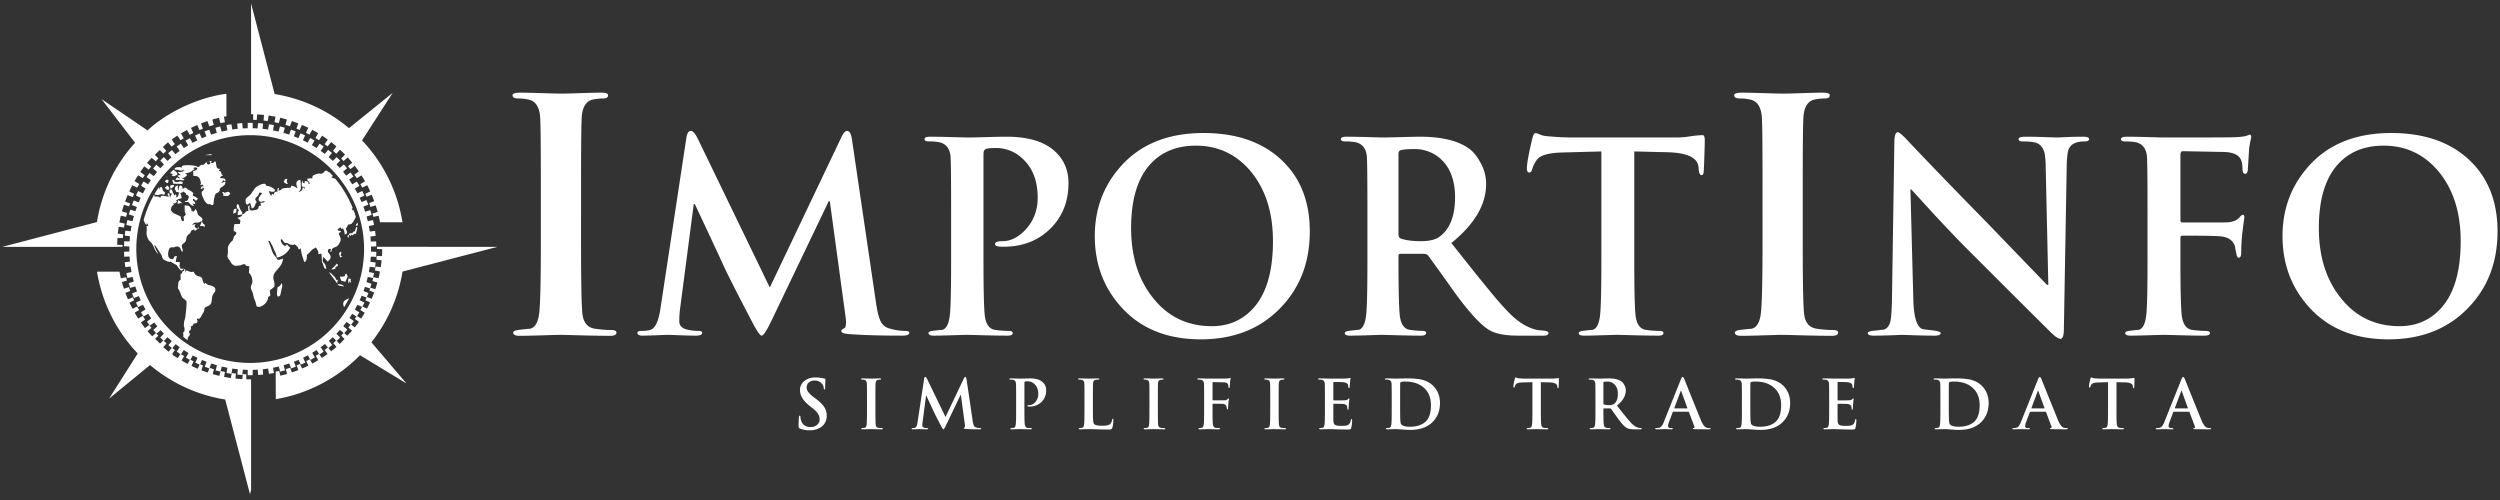 <svg id="Text_Shape" data-name="Text Shape" xmlns="http://www.w3.org/2000/svg" xmlns:xlink="http://www.w3.org/1999/xlink" width="2630" height="526" viewBox="0 0 2630 526">
  <rect x="0" y="0" width="2630" height="526" fill="#333333" stroke="none"/>
  <defs>
    <style>
      .cls-1, .cls-2, .cls-3, .cls-4 {
        fill: #ffffff;
        fill-rule: evenodd;
      }
    </style>
  </defs>
  <path id="Import" class="cls-1" d="M567.285,329.092q-1.7,15.06-9.812,16.749-5.076.34-10.151,1.015-7.448.683-7.444,3.045,0,3.387,6.767,3.384,7.439,0,23.516-.508t19.118-.507q3.045,0,21.486.507t31.3,0.508q6.423,0,6.429-3.384,0-2.7-5.366-2.707a125.588,125.588,0,0,1-17.1-1.353q-12.078-1.689-13.413-16.58-1.349-13.529-1.343-74.1V195.608q0-60.564.666-71.733,1-17.256,12.377-19.286a60.075,60.075,0,0,1,10.531-1.015q4.846,0,4.849-3.384,0-2.7-7.106-2.707t-22.332.508q-15.226.507-18.948,0.507-4.4,0-20.809-.507t-23.178-.508q-8.121,0-8.121,2.707,0,3.386,5.921,3.384a51.027,51.027,0,0,1,11.674,1.353q10.483,2.712,11.5,18.948,0.675,11.166.677,71.733V255.16Q568.977,314.035,567.285,329.092Zm116.026,18.195a39.682,39.682,0,0,1-8.305.83q-4.432,0-4.43,1.938,0,3.05,4.984,3.045t15.087-.415q10.1-.416,12.32-0.415,1.66,0,12.042.415t17.026,0.415q6.645,0,6.644-3.045,0-1.933-4.152-1.938a52.267,52.267,0,0,1-11.628-1.384q-8.3-1.933-8.3-8.859a100.489,100.489,0,0,1,.831-13.012l14.4-110.183h1.107q19.374,41.059,28.791,61.58,5.535,12.763,31.837,62.973,7.2,13.872,9.69,13.868,2.763,0,10.243-15.533L871.84,211.634h1.108l16.61,121.81q1.383,10.8-1.522,11.9t-2.907,3.045q0,2.491,8.028,3.045,21.036,1.662,56.2,1.661,7.2,0,7.2-3.045,0-1.933-4.43-1.938a59.257,59.257,0,0,1-17.164-2.768,14.1,14.1,0,0,1-8.859-8.029q-2.77-6.086-4.706-19.932L896.2,146.3q-1.387-8.577-4.983-8.582-3.05,0-6.09,6.645l-75.3,158.076L734.25,146.3q-4.152-8.577-7.475-8.582-3.6,0-4.706,7.2l-27.407,180.5q-3.05,20.211-11.351,21.871h0Zm315.876-15.5q-1.66,13.846-8.028,15.227-4.154.279-8.3,0.83-6.093.558-6.091,2.492,0,2.77,5.537,2.768,6.086,0,19.24-.415t15.64-.415q2.22,0,17.3.415t25.61,0.415q5.265,0,5.26-2.768,0-2.212-4.43-2.215a104.738,104.738,0,0,1-14.12-1.107q-9.135-1.383-10.79-14.95-1.4-12.179-1.39-59.244V162.079q0-4.425,2.63-5.4c1.75-.645,5.22-0.969,10.38-0.969a39.953,39.953,0,0,1,27.69,10.8q16.335,14.676,16.33,41.526,0,19.66-12.73,33.5-11.355,12.186-24.36,12.181-7.755,0-7.76,3.045,0,1.941,3.33,2.492a37.281,37.281,0,0,0,5.81.277q29.625,0,48.86-18.826t19.24-48.17q0-19.932-13.84-32.944-16.6-15.78-51.49-15.78-6.645,0-20.63.415t-19.51.415c-2.04,0-7.8-.138-17.31-0.415s-17.022-.415-22.559-0.415q-6.093,0-6.091,2.491t4.707,2.492a54.338,54.338,0,0,1,10.8.831q11.069,2.491,11.906,15.78,0.555,9.135.55,58.69v48.724q0,48.171-1.383,58.967h0Zm347.713-7.751q31-31.833,31.01-80.561,0-47.613-30.18-75.578t-81.67-27.961q-57.03,0-88.31,36.543-26.025,30.179-26.02,71.979,0,42.357,26.02,72.533,30.735,35.991,85.54,35.989,51.765,0,83.61-32.944h0Zm-134.27-11.074q-22.7-28.511-22.7-73.086,0-47.061,22.15-69.211,17.445-17.441,45.95-17.441,34.89,0,57.59,26.854,23.52,28.237,23.53,73.64,0,52.323-24.92,74.747-16.05,14.677-39.31,14.673-38.76,0-62.29-30.176h0Zm224.52,18.825q-1.665,13.846-8.03,15.227-4.155.279-8.31,0.83-6.09.558-6.09,2.492,0,2.77,5.54,2.768,6.36,0,19.1-.415t14.67-.415q0.555,0,15.92.415t24.78,0.415q5.535,0,5.54-2.768,0-2.212-3.33-2.215a106.808,106.808,0,0,1-13.56-1.107q-9.135-1.1-10.8-15.123-1.38-12.094-1.38-58.837V269.2a1.947,1.947,0,0,1,2.21-2.2h24.09a6.216,6.216,0,0,1,4.98,1.938q15.51,21.321,27.41,38.2,24.36,33.5,37.93,40.7,9.675,5.262,29.62,5.26h26.3c3.5,0,5.26-.921,5.26-2.768q0-1.933-4.71-2.492-3.045-.272-6.37-0.553-15.78-3.043-31-18.826-10.8-11.069-26.86-31.283-3.045-3.322-33.22-41.526,36.555-29.62,36.55-62.013a45.488,45.488,0,0,0-6.65-23.808q-5.265-9.408-12.18-14.119-17.445-11.9-50.94-11.9-4.155,0-19.24.415t-19.79.415q-1.665,0-15.51-.415t-22.42-.415q-6.09,0-6.09,2.491t4.71,2.492a54.218,54.218,0,0,1,10.79.831q11.07,2.491,11.91,15.78,0.555,9.135.55,58.69v48.724q0,48.171-1.38,58.967h0Zm35.43-173.3q2.49-1.66,15.78-1.661a40.186,40.186,0,0,1,27.41,10.52q14.955,13.846,14.95,40.142,0,29.627-16.33,41.527-6.375,4.71-19.66,4.706t-21.04-2.768q-2.49-.831-2.49-4.984V161.8q0-2.492,1.38-3.323h0Zm210.68,173.3q-1.665,13.846-8.03,15.227-4.155.279-8.31,0.83-6.09.558-6.09,2.492c0,1.847,1.84,2.768,5.54,2.768q6.09,0,19.24-.415t15.64-.415q2.49,0,17.72.415t25.75,0.415c3.5,0,5.26-.921,5.26-2.768q0-2.212-4.43-2.215a104.618,104.618,0,0,1-14.12-1.107q-9.135-1.383-10.8-14.95-1.395-12.179-1.38-59.244v-113.5l34.88,0.831q31.275,0.829,32.67,15.5l0.27,3.045q0.555,5.541,3.05,5.537,1.935,0,2.21-4.123c0.18-2.751.42-8.344,0.69-16.779s0.42-13.569.42-15.4q0-5.775-2.22-5.775a104.488,104.488,0,0,0-13.01,1.246,105.452,105.452,0,0,1-13.56,1.245H1655.02q-12.735,0-27.69-1.384a23.231,23.231,0,0,1-7.47-1.8,18.329,18.329,0,0,0-4.43-1.523q-1.935,0-3.32,5.26-5.82,24.364-5.82,31.837,0,4.431,2.5,4.429c1.47,0,2.49-1.107,3.04-3.322a30.986,30.986,0,0,1,4.71-9.689q4.98-7.475,26.85-8.029l41.25-1.107v113.5q0,46.788-1.38,58.967h0Zm944.14-88.312"/>
  <path id="Info" class="cls-2" d="M1852.5,329.092q-1.7,15.06-9.82,16.749-5.07.34-10.15,1.015-7.44.683-7.44,3.045c0,2.258,2.25,3.384,6.77,3.384q7.44,0,23.51-.508t19.12-.507q3.045,0,21.49.507t31.29,0.508q6.435,0,6.43-3.384,0-2.7-5.36-2.707a125.555,125.555,0,0,1-17.1-1.353q-12.075-1.689-13.41-16.58-1.35-13.529-1.35-74.1V195.608q0-60.564.67-71.733,1-17.256,12.38-19.286a59.975,59.975,0,0,1,10.53-1.015q4.845,0,4.85-3.384,0-2.7-7.11-2.707t-22.33.508q-15.225.507-18.95,0.507-4.395,0-20.81-.507t-23.18-.508q-8.115,0-8.12,2.707,0,3.386,5.92,3.384a51.053,51.053,0,0,1,11.68,1.353q10.485,2.712,11.5,18.948,0.675,11.166.68,71.733V255.16Q1854.19,314.035,1852.5,329.092Zm158.1-129.916q11.625,12.737,23.53,25.746,23.535,25.475,42.36,44.018,55.1,55.094,81.67,81.392,6.36,6.086,9.41,6.09c2.22,0,3.41-2.863,3.6-8.582l3.05-174.687q0.27-10.239,1.66-15.226,3.045-9.136,16.88-9.136,4.995,0,4.99-2.492c0-1.661-2.13-2.491-6.37-2.491q-8.025,0-17.44.415t-9.69.415q-1.935,0-13.57-.415t-19.93-.415q-7.2,0-7.2,2.491t4.43,2.492q10.53,0,14.68,1.661,6.075,2.492,8.3,10.8a92.1,92.1,0,0,1,1.11,14.119l2.77,124.3h-1.39q-32.67-33.773-60.9-63.12-63.12-64.5-85.82-88.866-8.04-8.578-10.25-8.582-3.315,0-3.6,9.412l-2.49,163.89q-0.27,19.1-1.66,25.47-1.665,7.2-6.92,8.859-4.71.558-9.69,1.107-7.2.558-7.2,2.492,0,2.77,6.09,2.768,8.58,0,19.38-.415c7.2-.277,10.7-0.415,10.52-0.415q1.11,0,12.46.415t21.87,0.415c4.24,0,6.37-.921,6.37-2.768q0-1.662-8.31-2.769-9.96-1.1-10.79-1.384-8.865-3.043-9.69-30.729l-3.05-116.274h0.83ZM2295.76,247.9q34.455,0,41.14.831,11.115,1.389,14.17,9.966c0.37,2.4.84,4.8,1.39,7.2,0.56,3.508,1.39,5.26,2.51,5.26q2.775,0,2.78-5.26,0-8.856,1.11-20.209,0.555-4.7,1.39-11.074,0.825-5.535.83-6.091c0-1.661-.56-2.491-1.67-2.491-0.92,0-2.13.926-3.61,2.768-2.22,2.769-6.03,4.43-11.4,4.983q-1.38.279-13.06,0.277h-35.58c-1.3,0-1.95-.822-1.95-2.474v-68.7q0-3.841,2.5-3.846l42.81,0.822q14.745,0.273,18.35,8.21,1.68,3.557,1.67,10.4,0.285,4.38,2.77,4.378,2.22,0,2.77-3.876,0.825-13.01,1.38-22.424c0.37-2.769.84-5.537,1.39-8.306a25.363,25.363,0,0,0,.83-4.152c0-1.661-.65-2.492-1.94-2.492q0.84,0-4.43,1.661a74.505,74.505,0,0,1-11.35,1.108q-5.8.279-73.08,0.276-3.33,0-17.58-.415t-22.29-.415q-6.375,0-6.37,2.768,0,2.22,4.71,2.215a54.4,54.4,0,0,1,10.8.831q11.07,2.491,11.9,15.78,0.555,9.135.55,58.69v48.724q0,48.171-1.38,58.967-1.665,13.846-8.03,15.227c-2.77.186-5.44,0.463-8.03,0.83q-6.09.558-6.09,2.492,0,2.77,5.82,2.768t18.96-.415q13.14-.416,16.19-0.415,2.22,0,17.17.415t24.91,0.415c4.06,0,6.1-.921,6.1-2.768,0-1.475-1.59-2.215-4.75-2.215a105.152,105.152,0,0,1-13.97-1.107q-9.225-1.383-10.89-15.227-1.41-12.179-1.4-58.967V250.392q0-2.492,1.95-2.492h0Zm300.64,76.132q30.99-31.833,31-80.561,0-47.613-30.17-75.578t-81.67-27.961q-57.03,0-88.31,36.543-26.04,30.179-26.03,71.979,0,42.357,26.03,72.533,30.72,35.991,85.54,35.989,51.765,0,83.61-32.944h0Zm-134.27-11.074q-22.71-28.511-22.7-73.086,0-47.061,22.14-69.211,17.445-17.441,45.96-17.441,34.875,0,57.58,26.854,23.535,28.237,23.53,73.64,0,52.323-24.91,74.747-16.065,14.677-39.31,14.673-38.76,0-62.29-30.176h0Z"/>
  <path id="Simplified_Trade_Data" data-name="Simplified Trade Data" class="cls-1" d="M863.058,449.721a13.847,13.847,0,0,0,6.659-12.325,16.6,16.6,0,0,0-2.621-9.173q-2.622-4.073-9-8.889l-1.983-1.488a28.842,28.842,0,0,1-5.915-5.489,7.977,7.977,0,0,1-1.594-4.711,6.731,6.731,0,0,1,2.267-5.277,8.929,8.929,0,0,1,6.162-2.019,9.314,9.314,0,0,1,7.721,3.471A7.551,7.551,0,0,1,866.6,408.5q0,1.275.708,1.275,0.779,0,.779-2.125,0-3.329.142-5.985t0.142-2.515a1.063,1.063,0,0,0-.992-0.85,38.809,38.809,0,0,0-9.421-1.2q-7.3,0-11.829,3.754a11.949,11.949,0,0,0-4.533,9.634q0,8.571,10.483,16.787l3.258,2.55q6.942,5.456,6.942,11.333a7.477,7.477,0,0,1-2.337,5.455,9.821,9.821,0,0,1-7.155,2.62q-8,0-10.129-7.154a12.942,12.942,0,0,1-.637-3.612q0-1.2-.709-1.2t-0.85,1.841q-0.354,5.456-.354,9.279a2.331,2.331,0,0,0,1.346,2.409,25.665,25.665,0,0,0,10.342,1.841,20.259,20.259,0,0,0,11.262-2.9h0Zm48.662-3.152q-0.356,3.153-2.054,3.506-1.064.072-2.125,0.213-1.56.142-1.559,0.637,0,0.709,1.417.709,1.557,0,4.923-.107t4-.106q0.638,0,4.5.106t6.552,0.107c0.9,0,1.346-.236,1.346-0.709q0-.565-1.124-0.566a26.183,26.183,0,0,1-3.579-.284q-2.529-.353-2.808-3.47-0.282-2.834-.281-15.513V418.625q0-12.678.14-15.016,0.208-3.613,2.591-4.038a12.635,12.635,0,0,1,2.2-.212q1.014,0,1.015-.709,0-.565-1.487-0.566t-4.675.106q-3.187.107-3.967,0.106-0.921,0-4.356-.106t-4.852-.106q-1.7,0-1.7.566,0,0.71,1.239.709a10.7,10.7,0,0,1,2.444.283q2.194,0.569,2.408,3.967,0.141,2.337.142,15.016v12.467Q912.074,443.418,911.72,446.569Zm50.574,3.577a10.111,10.111,0,0,1-2.125.213q-1.133,0-1.133.5,0,0.78,1.275.779t3.861-.107q2.584-.1,3.152-0.106,0.424,0,3.081.106t4.356,0.107q1.7,0,1.7-.779,0-.5-1.062-0.5a13.418,13.418,0,0,1-2.975-.354q-2.126-.5-2.125-2.267a25.669,25.669,0,0,1,.212-3.329l3.683-28.192h0.284q4.958,10.506,7.366,15.756,1.417,3.265,8.146,16.112,1.842,3.55,2.479,3.549,0.708,0,2.621-3.975l15.44-32.221h0.29l4.25,31.167q0.345,2.762-.39,3.045a0.919,0.919,0,0,0-.75.78c0,0.425.69,0.685,2.06,0.779q5.37,0.425,14.38.425c1.22,0,1.84-.259,1.84-0.779q0-.5-1.14-0.5a15.148,15.148,0,0,1-4.39-.709,3.591,3.591,0,0,1-2.26-2.054,19.717,19.717,0,0,1-1.21-5.1l-6.44-43.775c-0.24-1.463-.67-2.2-1.28-2.2q-0.78,0-1.56,1.7l-19.265,40.446-19.337-39.95q-1.063-2.195-1.913-2.2-0.921,0-1.2,1.842L965.2,444.55q-0.781,5.172-2.9,5.6h0Zm106.326-3.966c-0.29,2.361-.97,3.66-2.06,3.895-0.71.048-1.42,0.119-2.12,0.213q-1.56.142-1.56,0.637,0,0.709,1.41.709c1.04,0,2.68-.036,4.93-0.107s3.57-.106,4-0.106c0.38,0,1.85.036,4.43,0.106s4.75,0.107,6.55.107c0.9,0,1.34-.236,1.34-0.709,0-.377-0.37-0.566-1.13-0.566a26.623,26.623,0,0,1-3.61-.284q-2.34-.353-2.76-3.825-0.36-3.115-.36-15.158V402.759a1.3,1.3,0,0,1,.67-1.382,9.254,9.254,0,0,1,2.66-.247,10.209,10.209,0,0,1,7.08,2.762q4.185,3.756,4.18,10.625a12.207,12.207,0,0,1-3.25,8.571,8.506,8.506,0,0,1-6.24,3.117q-1.98,0-1.98.779c0,0.331.28,0.543,0.85,0.637a9.44,9.44,0,0,0,1.49.071,17.132,17.132,0,0,0,12.5-4.817,16.5,16.5,0,0,0,4.92-12.325,11.073,11.073,0,0,0-3.54-8.429q-4.245-4.036-13.18-4.037c-1.13,0-2.89.035-5.27,0.106s-4.05.106-5,.106c-0.52,0-1.99-.035-4.42-0.106s-4.36-.106-5.78-0.106c-1.04,0-1.55.212-1.55,0.637s0.4,0.638,1.2.638a13.925,13.925,0,0,1,2.76.212q2.835,0.637,3.05,4.038,0.135,2.337.14,15.016v12.467q0,12.326-.35,15.088h0Zm81.24-42.571c0.14-2.409,1.02-3.754,2.62-4.038a16.118,16.118,0,0,1,2.76-.212c0.85,0,1.28-.213,1.28-0.638s-0.5-.637-1.49-0.637-2.73.035-5.2,0.106-3.96.106-4.43,0.106q-0.78,0-4.32-.106c-2.36-.071-4.16-0.106-5.39-0.106-1.03,0-1.55.212-1.55,0.637s0.4,0.638,1.2.638a7.657,7.657,0,0,1,3.83.708c0.94,0.614,1.46,1.8,1.55,3.542q0.15,2.337.15,15.016v12.467q0,12.326-.36,15.088c-0.28,2.361-.97,3.66-2.05,3.895q-1.065.072-2.13,0.213-1.56.142-1.56,0.637c0,0.473.47,0.709,1.42,0.709q1.56,0,4.92-.107c2.25-.07,3.58-0.106,4.01-0.106q2.325,0,8.64.213t11.97,0.212a14.882,14.882,0,0,0,2.76-.141,2.255,2.255,0,0,0,1.7-1.771,30.756,30.756,0,0,0,1.06-8.146c0-.8-0.19-1.2-0.56-1.2q-0.645,0-.78,1.062a7.358,7.358,0,0,1-1.84,4.25c-1.23,1.323-4,1.984-8.29,1.984-4.54,0-7.39-.52-8.57-1.559-0.67-.566-1.09-2.125-1.28-4.675q-0.21-2.55-.21-10.554V418.625q0-12.678.14-15.016h0Zm59,42.96c-0.23,2.1-.92,3.271-2.05,3.506-0.71.048-1.42,0.119-2.12,0.213q-1.56.142-1.56,0.637,0,0.709,1.41.709c1.04,0,2.68-.036,4.93-0.107s3.57-.106,4-0.106,1.92,0.036,4.5.106,4.75,0.107,6.55.107c0.9,0,1.34-.236,1.34-0.709,0-.377-0.37-0.566-1.12-0.566a26.22,26.22,0,0,1-3.58-.284q-2.52-.353-2.81-3.47-0.27-2.834-.28-15.513V418.625q0-12.678.14-15.016c0.14-2.409,1.01-3.754,2.59-4.038a12.745,12.745,0,0,1,2.21-.212c0.67,0,1.01-.236,1.01-0.709,0-.377-0.49-0.566-1.48-0.566s-2.55.035-4.68,0.106-3.45.106-3.97,0.106q-0.915,0-4.35-.106c-2.29-.071-3.91-0.106-4.85-0.106-1.14,0-1.7.189-1.7,0.566,0,0.473.41,0.709,1.24,0.709a10.674,10.674,0,0,1,2.44.283c1.46,0.379,2.27,1.7,2.41,3.967q0.135,2.337.14,15.016v12.467Q1209.22,443.418,1208.86,446.569Zm67.23-21.852q8.82,0,10.52.213a3.97,3.97,0,0,1,3.63,2.55c0.1,0.614.21,1.228,0.36,1.841,0.14,0.9.35,1.346,0.64,1.346,0.47,0,.71-0.448.71-1.346,0-1.511.09-3.234,0.28-5.171q0.15-1.2.36-2.833,0.21-1.416.21-1.558c0-.425-0.14-0.638-0.43-0.638a1.543,1.543,0,0,0-.92.709,4.118,4.118,0,0,1-2.92,1.275c-0.23.047-1.35,0.07-3.34,0.07h-9.1a0.51,0.51,0,0,1-.5-0.633V402.963c0-.655.21-0.983,0.64-0.983l10.95,0.21c2.52,0.046,4.08.747,4.7,2.1a6.564,6.564,0,0,1,.43,2.661c0.04,0.747.28,1.12,0.7,1.12,0.38,0,.62-0.33.71-0.991q0.21-3.33.36-5.738c0.09-.708.21-1.417,0.35-2.125a6.475,6.475,0,0,0,.21-1.062c0-.425-0.16-0.638-0.49-0.638a2.874,2.874,0,0,1-1.14.425,19,19,0,0,1-2.9.283q-1.485.072-18.7,0.071-0.855,0-4.5-.106t-5.7-.106c-1.09,0-1.63.237-1.63,0.708,0,0.379.4,0.567,1.21,0.567a13.925,13.925,0,0,1,2.76.212q2.835,0.637,3.04,4.038,0.15,2.337.15,15.016v12.467q0,12.326-.36,15.088c-0.28,2.361-.97,3.66-2.05,3.895-0.71.048-1.4,0.119-2.06,0.213q-1.56.142-1.56,0.637c0,0.473.5,0.709,1.49,0.709s2.61-.036,4.85-0.107,3.63-.106,4.15-0.106c0.38,0,1.84.036,4.39,0.106s4.67,0.107,6.37.107q1.56,0,1.56-.709c0-.377-0.4-0.566-1.21-0.566a26.95,26.95,0,0,1-3.58-.284q-2.355-.353-2.78-3.895-0.36-3.117-.36-15.088v-5.737a0.514,0.514,0,0,1,.5-0.638h0Zm59.85,21.852c-0.24,2.1-.92,3.271-2.06,3.506-0.7.048-1.41,0.119-2.12,0.213q-1.56.142-1.56,0.637c0,0.473.47,0.709,1.42,0.709q1.56,0,4.92-.107c2.24-.07,3.58-0.106,4-0.106s1.93,0.036,4.5.106,4.76,0.107,6.55.107q1.35,0,1.35-.709c0-.377-0.38-0.566-1.12-0.566a26.1,26.1,0,0,1-3.58-.284q-2.535-.353-2.81-3.47-0.285-2.834-.28-15.513V418.625q0-12.678.14-15.016,0.21-3.613,2.59-4.038a12.637,12.637,0,0,1,2.2-.212q1.02,0,1.02-.709c0-.377-0.5-0.566-1.49-0.566s-2.55.035-4.68,0.106-3.44.106-3.96,0.106c-0.62,0-2.07-.035-4.36-0.106s-3.91-.106-4.85-0.106c-1.13,0-1.7.189-1.7,0.566,0,0.473.41,0.709,1.24,0.709a10.61,10.61,0,0,1,2.44.283q2.205,0.569,2.41,3.967,0.15,2.337.14,15.016v12.467Q1336.29,443.418,1335.94,446.569Zm57.52-.389c-0.29,2.361-.97,3.66-2.06,3.895-0.71.048-1.42,0.119-2.12,0.213q-1.56.142-1.56,0.637,0,0.709,1.41.709c1.04,0,2.68-.036,4.93-0.107s3.57-.106,4-0.106c0.85,0,3.3.071,7.37,0.213s8.14,0.212,12.25.212a8.677,8.677,0,0,0,2.83-.283,2.236,2.236,0,0,0,1-1.558,31.423,31.423,0,0,0,.92-7.863q0-1.275-.57-1.275t-0.78,1.063q-0.7,4.108-3.2,5.241-1.845.851-6.68,0.85-5.34,0-6.87-1.1c-1.02-.731-1.57-2.348-1.67-4.852V425.5c0-.471.15-0.708,0.43-0.708,5.41,0,8.77.071,10.1,0.212q3.42,0.356,3.98,2.763a17.086,17.086,0,0,1,.29,2.444,0.614,0.614,0,0,0,.64.743c0.43,0,.64-0.448.64-1.345,0-.472.09-2.055,0.28-4.746q0.15-2.125.36-3.754,0.21-1.346.21-1.417a0.471,0.471,0,0,0-.5-0.567,2.7,2.7,0,0,0-1.13.921,3.08,3.08,0,0,1-1.57.85,12.415,12.415,0,0,1-1.85.213q-1.635.142-11.38,0.141c-0.33,0-.5-0.259-0.5-0.779V402.546c0-.471.17-0.708,0.5-0.708q7.68,0,10.1.283c2.61,0.331,4.19,1.181,4.76,2.55a4.848,4.848,0,0,1,.29,1.275q0.075,0.709.18,1.488a0.7,0.7,0,0,0,.6.779,0.753,0.753,0,0,0,.71-0.779q0.285-2.763.39-4.675c0.07-1.275.18-2.384,0.32-3.329,0.14-.8.22-1.228,0.22-1.275,0-.425-0.15-0.638-0.43-0.638,0.05,0-.33.1-1.13,0.283a20.485,20.485,0,0,1-3.05.425q-0.915.072-17.71,0.071c-0.52,0-1.99-.035-4.42-0.106s-4.36-.106-5.78-0.106c-1.04,0-1.55.212-1.55,0.637s0.4,0.638,1.2.638a13.925,13.925,0,0,1,2.76.212q2.835,0.637,3.05,4.038,0.135,2.337.14,15.016v12.467q0,12.326-.35,15.088h0Zm70.26,0c-0.28,2.361-.97,3.66-2.05,3.895q-1.065.072-2.13,0.213-1.56.142-1.56,0.637c0,0.473.48,0.709,1.42,0.709q1.56,0,4.92-.107c2.25-.07,3.58-0.106,4.01-0.106,1.03,0,3.35.142,6.94,0.425s6.3,0.425,8.14.425q15.51,0,23.73-8.358,7.725-7.863,7.72-19.763,0-10.837-6.87-17.991-5.1-5.313-13.81-7.084a80.842,80.842,0,0,0-14.59-.991q-2.415,0-6.24.106c-2.55.071-4.1,0.106-4.67,0.106-0.52,0-2-.035-4.43-0.106s-4.35-.106-5.77-0.106q-1.56,0-1.56.637c0,0.425.4,0.638,1.21,0.638a13.925,13.925,0,0,1,2.76.212q2.835,0.637,3.04,4.038,0.15,2.337.15,15.016v12.467q0,12.326-.36,15.088h0Zm9.28-42.855a1.5,1.5,0,0,1,.96-1.487,14.13,14.13,0,0,1,4.49-.425q12.69,0,20.12,7.083,6.795,6.518,6.8,17.709,0,12.537-5.91,17.637-5.925,5.1-16.33,5.1-7.29,0-9.28-2.833-0.57-.851-0.78-5.384-0.135-3.115-.14-14.308v-8.925q0-10.978.07-14.167h0Zm138.76,42.855c-0.28,2.361-.97,3.66-2.05,3.895q-1.065.072-2.13,0.213-1.56.142-1.56,0.637c0,0.473.48,0.709,1.42,0.709q1.56,0,4.92-.107c2.25-.07,3.58-0.106,4.01-0.106s1.93,0.036,4.53.106,4.79,0.107,6.59.107c0.89,0,1.34-.236,1.34-0.709,0-.377-0.38-0.566-1.13-0.566a26.623,26.623,0,0,1-3.61-.284q-2.34-.353-2.77-3.825-0.345-3.115-.35-15.158V402.05l8.92,0.213q8.01,0.213,8.36,3.967l0.07,0.779q0.15,1.418.78,1.416c0.33,0,.52-0.35.57-1.054s0.11-2.135.18-4.294,0.1-3.472.1-3.941c0-.985-0.19-1.477-0.56-1.477a17.464,17.464,0,0,1-1.92.318,33.046,33.046,0,0,1-4.88.319h-28.05q-3.27,0-7.09-.354a5.9,5.9,0,0,1-1.91-.46,4.655,4.655,0,0,0-1.13-.39c-0.33,0-.62.449-0.85,1.346a46.552,46.552,0,0,0-1.49,8.146c0,0.756.21,1.133,0.64,1.133a0.9,0.9,0,0,0,.78-0.85,7.78,7.78,0,0,1,1.2-2.479q1.275-1.912,6.87-2.054l10.56-.284v29.042q0,11.971-.36,15.088h0Zm66.3,0c-0.28,2.361-.97,3.66-2.05,3.895q-1.065.072-2.13,0.213-1.56.142-1.56,0.637c0,0.473.47,0.709,1.42,0.709,1.09,0,2.71-.036,4.89-0.107s3.42-.106,3.75-0.106c0.1,0,1.45.036,4.07,0.106s4.74,0.107,6.34.107c0.95,0,1.42-.236,1.42-0.709,0-.377-0.28-0.566-0.85-0.566a27.161,27.161,0,0,1-3.47-.284q-2.34-.281-2.76-3.869-0.36-3.095-.36-15.054v-0.985a0.5,0.5,0,0,1,.57-0.562h6.16a1.607,1.607,0,0,1,1.28.5q3.96,5.456,7.01,9.775,6.225,8.572,9.7,10.413c1.66,0.9,4.18,1.346,7.58,1.346h6.73q1.35,0,1.35-.709c0-.329-0.4-0.542-1.21-0.637-0.52-.047-1.06-0.094-1.63-0.142q-4.035-.779-7.93-4.816-2.76-2.834-6.87-8-0.78-.849-8.5-10.625,9.345-7.578,9.35-15.866a11.669,11.669,0,0,0-1.7-6.092,10.409,10.409,0,0,0-3.12-3.612q-4.455-3.045-13.03-3.046-1.065,0-4.92.106c-2.58.071-4.26,0.106-5.07,0.106q-0.42,0-3.96-.106c-2.37-.071-4.28-0.106-5.74-0.106q-1.56,0-1.56.637t1.2,0.638a14.038,14.038,0,0,1,2.77.212q2.835,0.637,3.04,4.038,0.15,2.337.14,15.016v12.467q0,12.326-.35,15.088h0Zm9.07-44.342c0.42-.283,1.77-0.425,4.03-0.425a10.283,10.283,0,0,1,7.02,2.692q3.825,3.541,3.82,10.27,0,7.581-4.18,10.625a8.46,8.46,0,0,1-5.03,1.2,16.462,16.462,0,0,1-5.38-.709,1.171,1.171,0,0,1-.64-1.275V402.688a0.906,0.906,0,0,1,.36-0.85h0Zm89.67,31.8,5.67,15.017a1.054,1.054,0,0,1-.64,1.629q-0.99.07-.99,0.637c0,0.331.71,0.519,2.12,0.567q4.605,0.141,13.39.142a15.22,15.22,0,0,0,2.55-.142,0.686,0.686,0,0,0,.71-0.567c0-.377-0.31-0.566-0.92-0.566a13.829,13.829,0,0,1-2.98-.284q-3.255-.707-6.23-7.72-11.055-27.129-17.57-43.563-0.99-2.266-1.77-2.267c-0.56,0-1.23.946-1.98,2.834l-17.78,44.483a16.286,16.286,0,0,1-2.34,4.392,5.491,5.491,0,0,1-3.68,1.983,16.542,16.542,0,0,1-2.2.142c-0.56,0-.85.189-0.85,0.566q0,0.709,1.35.709,2.19,0,8.36-.213,1.065,0,3.72.106c1.77,0.071,3.03.107,3.79,0.107q1.2,0,1.2-.709c0-.377-0.35-0.566-1.06-0.566h-1.06c-1.89,0-2.84-.732-2.84-2.2a13.815,13.815,0,0,1,1.06-4.321l3.83-10.129a0.7,0.7,0,0,1,.64-0.567h15.79a0.73,0.73,0,0,1,.71.5h0Zm-15.37-4.533,6.52-17.425q0.135-.637.42-0.638a0.7,0.7,0,0,1,.36.638l6.37,17.5c0.1,0.283-.02.425-0.35,0.425h-13.04c-0.28,0-.37-0.165-0.28-0.5h0Zm70.69,17.071c-0.28,2.361-.97,3.66-2.05,3.895q-1.065.072-2.13,0.213-1.56.142-1.56,0.637c0,0.473.48,0.709,1.42,0.709q1.56,0,4.92-.107c2.25-.07,3.58-0.106,4.01-0.106,1.03,0,3.35.142,6.94,0.425s6.3,0.425,8.14.425q15.525,0,23.73-8.358,7.725-7.863,7.72-19.763,0-10.837-6.87-17.991-5.1-5.313-13.81-7.084a80.842,80.842,0,0,0-14.59-.991c-1.61,0-3.68.035-6.23,0.106s-4.11.106-4.68,0.106c-0.52,0-2-.035-4.43-0.106s-4.35-.106-5.77-0.106q-1.56,0-1.56.637c0,0.425.4,0.638,1.21,0.638a13.925,13.925,0,0,1,2.76.212q2.835,0.637,3.04,4.038,0.15,2.337.15,15.016v12.467q0,12.326-.36,15.088h0Zm9.28-42.855a1.5,1.5,0,0,1,.96-1.487,14.208,14.208,0,0,1,4.5-.425q12.675,0,20.11,7.083,6.81,6.518,6.8,17.709,0,12.537-5.91,17.637t-16.33,5.1q-7.29,0-9.28-2.833-0.57-.851-0.78-5.384-0.135-3.115-.14-14.308v-8.925q0-10.978.07-14.167h0Zm82.52,42.855c-0.28,2.361-.97,3.66-2.05,3.895q-1.065.072-2.13,0.213-1.56.142-1.56,0.637c0,0.473.48,0.709,1.42,0.709q1.56,0,4.92-.107c2.25-.07,3.58-0.106,4.01-0.106q1.275,0,7.36.213t12.26,0.212a8.719,8.719,0,0,0,2.83-.283,2.263,2.263,0,0,0,.99-1.558,31.423,31.423,0,0,0,.92-7.863c0-.85-0.19-1.275-0.56-1.275s-0.64.354-.78,1.063c-0.48,2.739-1.54,4.486-3.2,5.241-1.24.567-3.46,0.85-6.69,0.85q-5.325,0-6.86-1.1t-1.67-4.852V425.5c0-.471.14-0.708,0.43-0.708q8.1,0,10.1.212,3.4,0.356,3.98,2.763a16.683,16.683,0,0,1,.28,2.444,0.618,0.618,0,0,0,.64.743c0.43,0,.65-0.448.65-1.345,0-.472.09-2.055,0.28-4.746q0.135-2.125.36-3.754,0.21-1.346.21-1.417a0.475,0.475,0,0,0-.5-0.567,2.7,2.7,0,0,0-1.14.921,3.045,3.045,0,0,1-1.56.85,12.588,12.588,0,0,1-1.85.213c-1.09.095-4.89,0.141-11.38,0.141-0.33,0-.5-0.259-0.5-0.779V402.546c0-.471.17-0.708,0.5-0.708,5.12,0,8.48.095,10.1,0.283q3.9,0.5,4.76,2.55a4.853,4.853,0,0,1,.28,1.275q0.075,0.709.18,1.488a0.7,0.7,0,0,0,.61.779,0.766,0.766,0,0,0,.71-0.779q0.285-2.763.39-4.675c0.07-1.275.18-2.384,0.32-3.329q0.21-1.2.21-1.275,0-.637-0.42-0.638c0.04,0-.33.1-1.14,0.283a20.137,20.137,0,0,1-3.04.425q-0.93.072-17.71,0.071c-0.52,0-2-.035-4.43-0.106s-4.35-.106-5.77-0.106q-1.56,0-1.56.637c0,0.425.4,0.638,1.21,0.638a13.925,13.925,0,0,1,2.76.212q2.835,0.637,3.04,4.038,0.15,2.337.15,15.016v12.467q0,12.326-.36,15.088h0Zm117.02,0c-0.29,2.361-.97,3.66-2.06,3.895-0.71.048-1.41,0.119-2.12,0.213q-1.56.142-1.56,0.637c0,0.473.47,0.709,1.42,0.709,1.03,0,2.68-.036,4.92-0.107s3.58-.106,4-0.106q1.56,0,6.94.425t8.15,0.425q15.51,0,23.73-8.358,7.71-7.863,7.72-19.763,0-10.837-6.87-17.991-5.1-5.313-13.82-7.084a80.766,80.766,0,0,0-14.59-.991q-2.4,0-6.23.106t-4.68.106c-0.52,0-1.99-.035-4.42-0.106s-4.36-.106-5.78-0.106c-1.03,0-1.55.212-1.55,0.637s0.4,0.638,1.2.638a13.925,13.925,0,0,1,2.76.212q2.835,0.637,3.05,4.038,0.135,2.337.14,15.016v12.467q0,12.326-.35,15.088h0Zm9.28-42.855a1.5,1.5,0,0,1,.95-1.487,14.252,14.252,0,0,1,4.5-.425q12.675,0,20.12,7.083,6.8,6.518,6.8,17.709,0,12.537-5.92,17.637t-16.33,5.1q-7.29,0-9.27-2.833-0.57-.851-0.78-5.384-0.15-3.115-.15-14.308v-8.925q0-10.978.08-14.167h0Zm102.28,30.317,5.66,15.017a1.055,1.055,0,0,1-.63,1.629q-0.99.07-.99,0.637c0,0.331.7,0.519,2.12,0.567q4.605,0.141,13.39.142a15.22,15.22,0,0,0,2.55-.142,0.686,0.686,0,0,0,.71-0.567c0-.377-0.31-0.566-0.92-0.566a13.765,13.765,0,0,1-2.98-.284q-3.255-.707-6.23-7.72-11.055-27.129-17.57-43.563-0.99-2.266-1.77-2.267-0.855,0-1.98,2.834l-17.78,44.483a16.87,16.87,0,0,1-2.34,4.392,5.513,5.513,0,0,1-3.68,1.983,16.542,16.542,0,0,1-2.2.142c-0.57,0-.85.189-0.85,0.566q0,0.709,1.35.709c1.46,0,4.25-.071,8.35-0.213q1.065,0,3.72.106c1.77,0.071,3.04.107,3.79,0.107,0.81,0,1.21-.236,1.21-0.709,0-.377-0.36-0.566-1.07-0.566h-1.06c-1.89,0-2.83-.732-2.83-2.2a13.535,13.535,0,0,1,1.06-4.321l3.83-10.129a0.7,0.7,0,0,1,.63-0.567h15.8a0.73,0.73,0,0,1,.71.5h0Zm-15.37-4.533,6.51-17.425a0.646,0.646,0,0,1,.43-0.638,0.679,0.679,0,0,1,.35.638l6.38,17.5q0.135,0.425-.36.425h-13.03c-0.28,0-.38-0.165-0.28-0.5h0Zm80.18,17.071c-0.28,2.361-.97,3.66-2.05,3.895q-1.065.072-2.13,0.213-1.56.142-1.56,0.637c0,0.473.47,0.709,1.42,0.709q1.56,0,4.92-.107c2.24-.07,3.58-0.106,4-0.106s1.94,0.036,4.54.106,4.79,0.107,6.59.107c0.89,0,1.34-.236,1.34-0.709,0-.377-0.38-0.566-1.13-0.566a26.5,26.5,0,0,1-3.61-.284q-2.34-.353-2.77-3.825-0.345-3.115-.35-15.158V402.05l8.92,0.213q8.01,0.213,8.36,3.967l0.07,0.779q0.15,1.418.78,1.416c0.33,0,.52-0.35.57-1.054s0.11-2.135.18-4.294,0.1-3.472.1-3.941c0-.985-0.19-1.477-0.56-1.477a26.733,26.733,0,0,0-3.33.318,27.019,27.019,0,0,1-3.47.319h-28.05q-3.27,0-7.09-.354a5.9,5.9,0,0,1-1.91-.46,4.655,4.655,0,0,0-1.13-.39c-0.33,0-.62.449-0.85,1.346a45.568,45.568,0,0,0-1.49,8.146c0,0.756.21,1.133,0.64,1.133a0.9,0.9,0,0,0,.78-0.85,7.78,7.78,0,0,1,1.2-2.479q1.275-1.912,6.87-2.054l10.55-.284v29.042q0,11.971-.35,15.088h0Zm86.06-12.538,5.67,15.017a1.054,1.054,0,0,1-.64,1.629q-0.99.07-.99,0.637,0,0.5,2.13.567c3.06,0.094,7.53.142,13.38,0.142a15.22,15.22,0,0,0,2.55-.142,0.686,0.686,0,0,0,.71-0.567c0-.377-0.31-0.566-0.92-0.566a13.829,13.829,0,0,1-2.98-.284q-3.255-.707-6.23-7.72-11.055-27.129-17.57-43.563-0.99-2.266-1.77-2.267-0.84,0-1.98,2.834l-17.78,44.483a16.286,16.286,0,0,1-2.34,4.392,5.491,5.491,0,0,1-3.68,1.983,16.542,16.542,0,0,1-2.2.142c-0.56,0-.85.189-0.85,0.566q0,0.709,1.35.709c1.47,0,4.25-.071,8.36-0.213q1.065,0,3.72.106c1.77,0.071,3.03.107,3.79,0.107q1.2,0,1.2-.709c0-.377-0.35-0.566-1.06-0.566h-1.06c-1.89,0-2.84-.732-2.84-2.2a13.613,13.613,0,0,1,1.07-4.321l3.82-10.129a0.7,0.7,0,0,1,.64-0.567h15.79a0.73,0.73,0,0,1,.71.5h0ZM2288,429.109l6.52-17.425q0.135-.637.42-0.638a0.7,0.7,0,0,1,.36.638l6.37,17.5c0.1,0.283-.02.425-0.35,0.425h-13.04c-0.28,0-.37-0.165-0.28-0.5h0Z"/>
  <path id="Globe" class="cls-3" d="M223.217,163.226l-1-.959h-1.134l-5.846.959h7.979Zm42.62-28.319q2.6,0.051,5.16.211l0.458-5.613,5.236,0.429-0.458,5.6c1.941,0.2,3.873.445,5.79,0.73l0.945-5.535,5.176,0.885-0.945,5.532q2.967,0.567,5.885,1.268l1.423-5.42,5.083,1.339-1.429,5.41q3.045,0.868,6.024,1.883l1.914-5.258,4.934,1.795-1.913,5.264c1.594,0.615,3.167,1.266,4.731,1.943l2.332-5.092,4.777,2.191-2.337,5.09q2.508,1.215,4.954,2.537l2.758-4.877,4.573,2.588-2.766,4.886q2.478,1.479,4.892,3.069l3.184-4.635,4.331,2.974-3.187,4.636c1.449,1.042,2.882,2.11,4.283,3.212l3.56-4.352,4.066,3.323-3.568,4.361q2.3,1.962,4.5,4.028l3.938-4.027,3.753,3.673-3.938,4.027q1.785,1.821,3.5,3.708l4.249-3.69,3.443,3.966-4.251,3.69q1.686,2.024,3.287,4.121l4.542-3.327,3.1,4.237-4.535,3.322q1.71,2.432,3.3,4.942l4.8-2.907,2.72,4.491-4.8,2.905q1.415,2.443,2.721,4.957l5.029-2.48,2.324,4.71-5.027,2.479c0.683,1.459,1.351,2.93,1.978,4.418l5.2-2.068,1.945,4.879-5.2,2.072q0.986,2.634,1.859,5.323l5.36-1.619,1.52,5.028-5.361,1.619q0.684,2.445,1.267,4.931l5.479-1.179,1.107,5.134-5.487,1.18q0.552,2.876.977,5.8l5.573-.7,0.654,5.211-5.574.7q0.269,2.643.428,5.317l5.626-.233,0.215,5.247-5.626.231c0.022,0.869.032,1.737,0.032,2.609,0,0.914-.016,1.824-0.036,2.732l5.626,0.237-0.221,5.248-5.626-.237q-0.166,2.742-.448,5.453l5.575,0.71-0.661,5.208-5.575-.709c-0.268,1.852-.585,3.688-0.935,5.511l5.485,1.178-1.1,5.135-5.478-1.178q-0.651,2.763-1.418,5.481l5.348,1.64-1.54,5.02-5.354-1.641q-0.733,2.223-1.542,4.415l5.208,2.052-1.926,4.886-5.207-2.053q-1.014,2.4-2.121,4.759l5.033,2.479-2.326,4.712-5.03-2.48c-0.895,1.722-1.822,3.422-2.8,5.1l4.8,2.908-2.724,4.488-4.8-2.909q-1.389,2.178-2.86,4.29l4.553,3.3-3.078,4.255-4.556-3.3c-1.128,1.483-2.278,2.944-3.467,4.376l4.261,3.676-3.431,3.975-4.264-3.681c-1.228,1.37-2.494,2.71-3.784,4.019l3.939,4.031-3.754,3.673-3.938-4.031c-1.365,1.28-2.758,2.536-4.18,3.754l3.575,4.348-4.054,3.337-3.572-4.342q-2.245,1.77-4.574,3.442l3.185,4.635-4.327,2.974-3.188-4.632q-2.257,1.493-4.589,2.889L331.231,376l-4.564,2.6-2.778-4.866c-1.648.9-3.327,1.757-5.021,2.584l2.348,5.086-4.768,2.2-2.346-5.086q-2.4,1.047-4.838,2l1.918,5.259-4.933,1.8-1.919-5.256q-2.949,1.01-5.964,1.874l1.437,5.409-5.075,1.35-1.443-5.421q-3.009.729-6.064,1.314l0.945,5.531-5.178.888-0.945-5.533q-2.819.417-5.676,0.714l0.465,5.6-5.236.438-0.465-5.614q-2.632.162-5.294,0.219v5.633h-5.25V389.09q-2.593-.052-5.158-0.21l-0.46,5.612-5.234-.431,0.458-5.6c-1.945-.2-3.873-0.445-5.794-0.728l-0.943,5.535-5.176-.885,0.944-5.534q-2.964-.562-5.88-1.268l-1.431,5.421-5.078-1.34,1.426-5.409q-3.043-.867-6.022-1.881l-1.911,5.254-4.937-1.793,1.913-5.262q-2.388-.925-4.729-1.946l-2.336,5.094-4.775-2.191,2.338-5.089q-2.508-1.219-4.953-2.538l-2.762,4.877-4.57-2.59,2.769-4.885q-2.487-1.481-4.9-3.067l-3.183,4.632-4.329-2.974,3.186-4.634q-2.174-1.565-4.283-3.212l-3.558,4.35-4.067-3.324,3.565-4.357q-2.3-1.966-4.5-4.031l-3.939,4.028-3.755-3.673,3.94-4.028q-1.787-1.82-3.5-3.707L164.712,351l-3.444-3.964,4.251-3.693c-1.125-1.346-2.22-2.723-3.287-4.118l-4.542,3.325-3.1-4.235,4.535-3.322q-1.709-2.432-3.3-4.942l-4.8,2.9-2.718-4.491,4.8-2.9q-1.414-2.442-2.719-4.957l-5.028,2.483-2.324-4.71,5.026-2.481c-0.684-1.46-1.349-2.93-1.98-4.42l-5.2,2.07-1.943-4.879,5.2-2.069q-0.984-2.637-1.858-5.325l-5.362,1.619-1.518-5.029,5.36-1.618q-0.682-2.446-1.268-4.932l-5.48,1.178-1.1-5.134,5.487-1.178q-0.555-2.879-.979-5.8l-5.573.7-0.653-5.21,5.575-.7c-0.182-1.761-.318-3.535-0.428-5.315l-5.627.231-0.216-5.248,5.626-.23q-0.03-1.3-.032-2.61c0-.914.015-1.821,0.033-2.732l-5.624-.235,0.221-5.248,5.626,0.238q0.169-2.743.45-5.454l-5.575-.71,0.662-5.208,5.572,0.708q0.407-2.776.936-5.51l-5.486-1.179,1.1-5.136,5.479,1.178q0.651-2.763,1.417-5.478l-5.349-1.641,1.541-5.02,5.353,1.64q0.731-2.225,1.543-4.413l-5.207-2.053,1.926-4.886,5.208,2.053q1.008-2.4,2.116-4.762L143,205.672l2.323-4.711,5.029,2.482q1.341-2.586,2.8-5.1l-4.8-2.907,2.723-4.493,4.8,2.912q1.386-2.177,2.86-4.292l-4.555-3.3,3.08-4.253,4.556,3.3c1.126-1.484,2.276-2.944,3.465-4.377l-4.259-3.674,3.432-3.977,4.262,3.679q1.848-2.051,3.782-4.019l-3.938-4.029,3.756-3.67,3.938,4.029q2.046-1.923,4.179-3.757l-3.578-4.345,4.057-3.337,3.572,4.343q2.247-1.774,4.575-3.446l-3.185-4.632,4.327-2.976,3.183,4.634q2.266-1.493,4.593-2.89L195.193,148l4.564-2.6,2.775,4.868q2.475-1.352,5.022-2.585l-2.348-5.088,4.769-2.2,2.347,5.087q2.392-1.046,4.837-2l-1.919-5.259,4.933-1.8,1.918,5.256q2.95-1.01,5.967-1.876l-1.434-5.409,5.074-1.347,1.44,5.418q3-.731,6.065-1.315l-0.945-5.53,5.176-.885,0.945,5.533q2.821-.422,5.678-0.718l-0.465-5.6,5.234-.435,0.467,5.611q2.634-.159,5.294-0.218v-5.633h5.25v5.633h0Zm-2.625,7.29A119.8,119.8,0,1,1,143.406,262,119.8,119.8,0,0,1,263.212,142.2h0ZM361.939,323.3c-1.119-3.376-1.877-6.081,2.633-8.3,1.424-.7,2.282-1.154,2.8-1.467q-2.486,5.025-5.436,9.767h0ZM292.3,312.018c-1.515-2.543-.882-2.573-0.349-9.67,1.031-.774,1.67-0.814,2.576-1.809l2.01-2.721c0.857,3.313.129,4.428-.731,8.148-0.867,3.756-.455,5.853-3.506,6.052h0Zm77.249-18.7c-1.294,2.134-.9.487-0.165,3.76-1.754-.288-0.582.565-1.859-1.626-0.02.282-.124,1.467-0.175,1.633a1.8,1.8,0,0,1-.629,1.217c-0.464-3.606-.772-3.477.6-6.75l-0.15.343c0.621,2.232.112,1.637,2.373,1.423h0Zm-6.257,3.2c-1.754-.59-2.912-0.756-4.367-1.206l-1.442-4.18c2.475-.542-0.3.1,2.32-0.058,0.6-.037,1.885-0.272,2.826-0.4,0.547-2.3.253-1.959,1.548-2.89a0.76,0.76,0,0,1,.289.432,1.057,1.057,0,0,0,.279.436c1.484,2.876.875,2.062,0.487,3.237-0.3.9-1.5,3.63-1.94,4.626h0Zm-17.269-10.072c2.87,1.2,1.9.826,5.521,4.359,1.769,1.726.916,1.33,1.727,2.573,1.889,2.851.309-.1,2.164,1.609-0.725,1.766-.522,1.381-0.5,3.4v0.332l0.277,0.042c2.541,0.334,5.94.613,6.723,2.6-1.507-.445-3.788-0.345-5.561-1.053l-1.162-1.547-0.277-.374-8.908-11.937h0Zm-152.388-3.5c0.559,0.4.718,0.055,1.272,0.587l0.123,3.576c0.987-2.232-.726-0.573,1.465-2.706,1.526,1.042,5.233,2.49,7.177,1.224,1.976,5.189,5.287,4.805,6.956,5.515,2.725,1.164,1.465,1.946,3.875,7.089a2.191,2.191,0,0,1,.078.21l0.074,0.385c2.128-2.688,2.154.632,5.163,1.059,1.542,0.228,5.707,1.551,6.572,3.445,0.871,5.261-2.533,4.279-3.218,9.323-0.634,4.655-.456,7.821-4.175,9.232-6.508,2.467-2.1,2.866-5.622,7.9-0.072.109-.182,0.24-0.259,0.342l-1.889,3.368c-1.275,2.13-1.675,1.955-4.365,1.672,1.719,3.682.961,5-3.227,5.223a1.056,1.056,0,0,0-.156.451c-0.283,2.117-2.65,2.5-2.744,2.553,0.586,2.6-.08,4.129-1.936,5.021,0.508,3.479.29,0.78,1.187,3.5-1.907,2.423-3.016,3.88-2.449,6.022q-2.326-1.6-4.568-3.3c-0.276-2.243.381-2.729-.751-4.659,0.3-.214,2.953.071,1.483-6.359a2.875,2.875,0,0,1-.288-1.706c0-.028.106-1.812,0.152-2.214a15.53,15.53,0,0,1,.956-4.121c0.75-2.519,1.97-15.163,1.719-18.457-1.773-2.582-3.068-2.38-4.393-4.2-0.986-1.353-2.076-4.848-2.952-6.689-2.086-4.355-1.945-1.341-1.487-5.978,0.2-2.027-.461-4.092,2.7-6.033l-0.177-5.67c3.477-2.248-.1-2.582,3.92-3.6l-0.213-2.006c-2.34.486-1.728,4.138-5.829-1.108l-1.677-2.535c-1.214-1.358-2.824-1.453-4.542-2.765-3.158-2.4-1.955-.3-5.506-1.593-7.313-2.666-4.183-4.33-7.08-8.072-1.4-1.808-4.911-8.127-6.291-9.028-0.312.741-.355-0.294-0.167,1.141,0.2,1.552,3.471,7.094,4.257,8.565a17.546,17.546,0,0,1-4.419-6.2c-3.639-9.575-5.341-5.076-7.749-12.98-1.141-3.761.309-6.062-.5-10.513h1.54c-0.014-2.3-.162-1.868-1.354-3.027-0.463.8,0.406,0.238,0,1.94-2-1.533-2.127-2.815-3.238-5.178a115.46,115.46,0,0,1,11-26.722l0.1,0.015,0.525,1.908c2.816,0.279,3.734-.933,5.767,1.526,1.131-3.451,2.4-2.491,9.084-1.359a11.274,11.274,0,0,0-.681-1.639c-0.777-1.585-.9.4-0.5-1.675,2.428-1.188,1.87,1.171,1.943,2.151l0.8,2.046a6.747,6.747,0,0,1,2.039-4.073c-2.383-.647-2.263.022-3.009-2.795,1.5-2.344.2-1.166,1.879-1.836,1.5,0.99,1.435,2.581,2.2,4.067,2.52,4.979.867,0.538,2.75,1.65,0.988,0.582.164,0.879,0.647,2.889,1.631-.7,1.729-1.53,2.464-3.7,0.319-.945-0.08-0.806.974-1.446-2.273-.225-1.752-0.569-3.785-0.795l-0.518-1.484c-0.814-1.574-.88.643-0.742-2.006,0.134-2.507,1.57-2.841,3.529-3.2-0.887,2.214-.7,3.26.356,5.358,0.2-.531.086,0.1,0.1-0.975,0.044-4.209,1.883-5.3,3.409-3.462,0.826,0.988.248,1.558,0.681,2.536,2.59-.088.407-1.644,3.448-0.906,1.756,0.421.745,0.339,1.3,1.077,0.809,1.053,1.766.625,4.863,2.9l0.646,0.5c1.905,1.871.749,1.243,0.236,3.315a66.1,66.1,0,0,1,5.671,3.4,26.153,26.153,0,0,1-2,2.434c-0.925-.562-3.429-3.83-3.276-1.228,0.126,2.1,2.516,1.483,2.4,4.59l-3.178-.524c1.209,1.265,1.107.83,1.939,2.614-3.023-.836-2.9-0.684-5-3.093-0.927-1.072-.766-1.115-2.112-1.135a8.047,8.047,0,0,1-1.243.1l-1.558-.543c1.98-1.766,1.857.325,3.349-1.725l1.18-3.431c-1.18-1.654-.828-1.817-3-2.056-0.342-1.013.709-1.076-2.257-2.934-1.9-1.193-1.042-.015-1.054-0.011-0.127.1-.6,0.822-2.736,0.989l0.952,3.353a6.641,6.641,0,0,1,.457,2.178c-1.908.952-2.877,0.531-4.437,1.519-0.632.4,0.953,0.859-1.932,0.762,1.271,1.23,2.271,1.248.106,2.669-1.31.862-2.007,0.4-3.446,0.4,1.006,0.112.976,0.263,1.668,1.376-1.989.841-3.068,2.78-3.4,5.931,0.268,0.343,1.721,2.162,1.729,2.181,0.94,1.021.152,0.428,1.3,1.021l7.031,3.238c0.676,0.614.588,2.363,1.09,3.492,0.952,2.137,1.268,1.544,2.3,1.61,0.718-1.828.3-2.249-.119-4.449,3.165-2.963,2.678-1.787,1.308-5.755l-0.064-6.375c0.617,0.052,3.276.233,3.528,0.3,1.788,0.483,2.962,2.271,3.666,4.121,0.426,1.119-1.465.938,1.27,1.839,1.846,0.61,1.671-1.171,3.005-2.3,2.294,2.57,1.573,4.658,3.027,6.346,1.585,1.831,5.669,2.844,3.674,6.275l0.338,0.76c1.227,4.172,2.449.09,2.8,5.585-2-1.421-1.222-1.13-5.264-1.195l2.128-5.15c-2.773.42-1.4,1.468-5.67,1.577-1.391.043-1.512-.257-2.733,0.357l-2.049,2.114,3.8-1c-0.814,2.115-1.774,2.112.109,3.915,1.973,1.882,2.349.658,3.129-.85l0.388,1.446a16.415,16.415,0,0,0-4.209,2.725c-1.3-.687-0.039.248-0.526-0.615l-0.272-.555c-0.029-.055-0.109-0.273-0.131-0.316a1.606,1.606,0,0,0-.123-0.335c-4.234,2.7-1.927.048-3.657,3.234-1.039,1.917.523,0.251-1.594,1.872-3.985,3.042-2.048,5.334-3.923,8.071-0.981,1.428-2.551,1.773-3.7,3.769-0.251,3.955,1.685,3.222.566,7.219-2.479-2.994-1.42-5.464-5.171-5.91-2.668-.328-2.129.458-2.824,0.668-2.145.661-4.085-.916-5.862,1.788-0.251.385-4.154,11.587,4.222,10.736,1.276-2.133.643-3.313,4.023-3.044a23.861,23.861,0,0,0-1.333,6.059l4.074,0.15c0.767,3.219-1.057,2.8.876,6.881,1.406,0.433,2.821-.3,3.78.35h0Zm158.956-.014-4.134.692c2.05-2.378,4.239-4.008,5.788-6.246,1.629,1.392,1.275,1.222,1.351,2l-0.579.523a5.82,5.82,0,0,0-1.148.59c-1.031.818-.721,0.616-1.278,2.442h0Zm5.835-14.145a4.065,4.065,0,0,0,.975.807c0.587,0.415.325,0.159,0.778,0.484-1.355,1.067.311-.189-1.257,0.272l-1.057.5a0.447,0.447,0,0,1-.185.109c-0.255-3.327-2.213-4.535.724-6.177,0.567,1,.714-1.319.513,1.89l-0.491,2.115h0Zm16.048-22.782c-0.718-.225-1.046-0.076-2.27.567-2.319,1.221-1.569,1.657-2.347-.047-1.321,1.977.074,0.674-1.986,2.173,0.314-1.6,0-.949.917-1.688-2.473.347-1.194-.082-1.876,1.816l-0.639,1.576-0.965-2.241c1.482-.862,1.451-0.483,2.268-2.672l3.109-.243c2.374-3.968,1.805.89,3.391-4.242,0.788-2.556-.523-0.838,1.111-2.212,0.708,1.367.475-1.708,0.583,1.613l-1.3,5.6h0Zm-0.169-8.15c0.134-1.756.058-1.058,1.352-3.319l0.312-.527q0.368,1.472.692,2.963a4.509,4.509,0,0,0-2.356.883h0ZM245.43,224.8a9.585,9.585,0,0,1,.291-3.487c0.664-1.758,1.468-1.67,3.092-1.707l-0.32,3.816L245.43,224.8h0Zm9.64,0.814-5.345.745c0.814-2.039.111-1.144,0.366-2.5,0.611-3.234.167,0.233,1.214-2.8-1.586-1.871-.9-0.032-1.809-2.242-0.814-1.941-.816-2.243.309-4.122,2.372,0.724,1.4,2.592,2.489,4.581,0.589,1.071,1.228,2.132,1.783,3.045,0.936,1.54.343-.027,0.743,1.4,0.812,2.889-1.109-1.4.25,1.89,2.5-.774,2.916-2.531,4.158-3.2a3.619,3.619,0,0,1,2.133-.613l-0.432-4.543c0.488-.291,1.145-0.814,1.9-1.34-1.021,4.824-.155,6.1,3.974,5.3,1.644-.329,4.014-0.443,4.773-1.783,0.835-1.477.22-3.009,2-3.032,2.2-.048.939,0.233,0.41-2.98,2.83-.664,2.8.319,4.692-1.338-1.912-1.423-3.639,1.3-5.618-.268-2.388-1.912-.129-4.9,1.131-6.491,1.628-2.068.716-.083,1.317-2.363l-2.519-.483c-1.481,2.912-.681,2.468-2.97,4.795-2.621,2.671-1.229,2.983.116,5.309-2.347,2.8-1.557,4.16-3.274,5.666a4.1,4.1,0,0,1-1.956,1.045l-1.746-5.949c-1.787.866-2.688,2.991-4.163,1.087-0.6-.77-0.736-3.8-0.466-5.194,1.865-2.278,4.11-3.27,5.6-5.346,3.865-5.381,3.467-6.454,9.265-9.316l1.383-.617c1.3-.39,4.117-1.327,4.87.166l0.071,1.291a14.808,14.808,0,0,1,8.036,2.929c1.485,1.22,1.218.348,1.368,2.771-2.418,1.251-3.774.463-6.46-.155,1.7,2.911.406,3.87,3.349,4.775l-0.052-.843c-0.006-1.153-.36-0.212.052-1.068l2.072,0.822c0.37-1.243-.03-1.314.752-2.132,0.973-1.017,1.668-.882,3.015-0.629,0-.046-0.028-1.976-0.022-2.019l0.482-2.116c2.255,0.659.877,0.109,1.055,1.066,0.413,2.144-1.869-1.769-.008,1.685,3.246-.159,1.218-2.492,7.809-2.725,0.141,0,1.208-.163,1.266-0.166,1.347-.16,2.732.485,3.528-0.619l0.426-1.289a2.215,2.215,0,0,1,.09-0.382c3.208,0.469,4.049,1.475,6.561,2.761-0.31-1.207-3.246-6.333.929-8.441a4.111,4.111,0,0,1,1.949-.342c0.635,1.573.362,5.258,0.561,7.206,0.287,2.77-.364,3.347-2.319,5.128,4.3-.008,4.064-3.833,4.385-4.473,1.685,0.344,1.731,1.267,1.745,1.276,0.076,0.107.191,0.334,0.253,0.42s0.145,0.309.229,0.447c-0.325-4.382-.593-1.7-3.36-3.329,0.1-4.319-.406-2.9,1.133-6.1,0.993,1.97-1.859,1.959,2.093,2.984,0.078-.382-1.108-2.984,1.738-2.206,3.878,1.05.877,3.076,2.975,2.826,0.185,0.08.221,1.386,0.259-.493a1.654,1.654,0,0,0-.4-1.479c-1.342-2.156-1.821-.266-1.8-3.667l4.86-.265c0.137,0.159.268-.266,0.3-0.368,0.016-.054.088-0.28,0.1-0.344,0.034-.127.108-0.594,0.148-0.735,0.189-.7-0.842-0.53,1.15-1.872a26.7,26.7,0,0,1,4.556-1.537c2.1-.446,2.628.466,4.475-0.228,1.891-.716,2.733-3.929,4.876-2.777l0.987,0.691c0.088,0.057.207,0.2,0.285,0.26l1.546,0.722,0.116,0.007,0.945,0.984,0.931,1,0.739,0.81,0.943,1.061a13.286,13.286,0,0,1-2.131,1l3.389,1.581a6.53,6.53,0,0,0,.953-0.011L352.722,188l0.155,0.182a115.972,115.972,0,0,1,18.194,30.648,7.445,7.445,0,0,1-1.136.75c0.76,0.964.979,1.622,2.145,1.856,0.806,2.169,1.551,4.356,2.233,6.579a20.314,20.314,0,0,1-3.071,5.65c-2.163,2.887-1.685,1.862-3.948,2.483-1.9.516-.561-0.421-1.881,1.9-0.983,1.716-.169.851-1.8,2.39,0.959,2.521,1.222,1.623,1.5,5.133l-2.434,1.174-0.545-3.794c-0.06-.16-0.285-0.495-0.349-0.622l-0.647-1.612a3.253,3.253,0,0,0-.109-0.405l-2.106.408-0.513-1.726L354.9,241.5c1.965,2.421,1.817.377,4.074,2.205a6.962,6.962,0,0,0-2.575,1.937c1.282,4.987,4.193,5.4-.611,12.21-1.8,2.557-5.546,2.039-6.691,4.573a2.6,2.6,0,0,0-.1.345c-0.585,1.718,1.019,1.454-1.666,2.216l0.854-2.848A2.04,2.04,0,0,0,345,263.766c-0.22,1.792,1.135,2.683,1.845,3.786,2.584,4.021-.477,5.764-2.016,7.632l-4.74-4.94c-1.775,6.881.422,4.616,2.249,8.614a39.314,39.314,0,0,1,1,4.22c-2.257-1.04-2.116-.756-3.039-3.652a10.1,10.1,0,0,0-1.031-2.614c-1.045-2.364-.589.661-0.679-2.783-0.27-10.2-.583-6.512-3.677-6.668,0.362-2.651-1.153-5.125-2.731-7.083-2.281,1.8-2.637,1.072-5.021,3.648-1.1,1.2-3.015,3.428-4.372,4.067,0.095,4.271.014,6.444-2.753,7.928-1.568-6.206-2.726-7.03-3.693-14.961-2.582,3.34-2.2-.395-3.63-1.657-4.964-4.393-.6-0.73-7.32-2.05-2.08-.406-1.837-1.358-3.558-1.657-1.539-.265-1.5.923-3.443-1.358-1.274-1.5-1.157-3.028-2.94-2.231-0.635,2.155,2.329,6.221,3.776,6.493,1.884,0.353,1.952-.6,2.69-1.759a6.784,6.784,0,0,0,1.246,1.909c0.693,0.747,1.26.963,2.08,1.889-2.45,5.466-9.034,9.849-14.057,10.4-0.523-4.292-1.741-5.751-3.258-9.022a39.825,39.825,0,0,0-1.824-4.2c-0.936-1.669-1.664-2.9-2.4-4.391a0.138,0.138,0,0,0-.109.109l-0.478.182a4.605,4.605,0,0,1-.929,0c-1.431-.174,1.274-1.365-0.155-0.287,0.043,0.091.1,0.184,0.155,0.287,1.21,2.311,3.043,7.675,4.016,10.372a14.166,14.166,0,0,0,2.776,5.028c4.277,4.367.884,5.716,8.8,3.026-0.791,9.913-10.576,12.825-10.234,19.943,0.195,4.083,1.634,4,1.037,9.7-1,.8-4.016,3.38-4.76,3.791l0.571,5.2c-2.941,3.048-1.266-.752-2.591,3.754a10.546,10.546,0,0,1-2.615,4.647c-1.747,2.108-5.929,4.773-8.93,3.33a1.1,1.1,0,0,0-.219-0.378,0.758,0.758,0,0,1-.2-0.393l-0.33-.88c-0.143-.5-0.341-1.718-0.589-2.584-1.336-4.644-1.077-1.192-2.735-8.845-0.473-2.2-1.082-2.725-1.721-4.441-1.744-4.707,1.309-5.236,1.025-9.437-0.273-4.069-1.543-6.665-3.622-8.38l0.414-6.926a22.725,22.725,0,0,1-2.86-.485c-2.145-.922.181-0.423-2.271-1.841-2.553.331-3.688,1.484-5.56,1.5-2.836.03-3.915,0.874-5.823-.346-2.413-1.536-2.381-2.15-3.736-4.483-1.341-2.316-2.835-2.125-2.725-5.575,0.057-1.779.494-1.542,0.487-3.993-0.019-4.616-.766-4.909,2.375-9.365,1.851-2.623,2.4-1.275,3.36-4.805,1.283-4.694,1.853-1.4,3.256-5.795-1.734-2.816-3.911.548-2.488-7.6,0.274-1.586-.042-0.628.368-1.558l5.742-.244,0.525-3.528a15.6,15.6,0,0,0-2.925-2.549c1.321-1.532,4.382-.954,5.064-3.865h0ZM186.53,213.83c0.687-1.177.531-1.619,1.072-3.4,1.544,1.445.762-.048,3.278,2.532l1.1,1.077a7.55,7.55,0,0,1-1.275-.31c-3.181-.44-0.688,1.558-4.173.1h0Zm47.292-11.716c3.013-.589.342,0.738,2.628,0.6,0.06,0,1.051-.283,1.282-0.344,2.017-.576,2.438-1.027,3.6.1,1.134,1.109.262,0.389,0.817,1.232-2.03,3.409-3.829,2.613-7.351,2.3a3.085,3.085,0,0,0-.008-1.912l-0.021-.069c-0.839-2.7.774,1.305,0.021,0.069-0.122-.2-0.305-0.549-0.58-1.086-0.033-.07-0.134-0.228-0.163-0.287l-0.226-.6h0Zm-67.04-4.829c1.159-.152.577-0.367,1.19,1.871a2.9,2.9,0,0,1,.108-0.474c0.373,1.391.21-.75,0.282-0.877,0.88-1.551-.756-0.643,1.171-1.273,2.551,2.156.264,2.726,3.234,5.278,1.544,1.337,1.163.13,0.546,1.587l-0.238,1.327c-4.811.134,0.931-1.457-6.232,0.291a6.555,6.555,0,0,1-4.463-.647l1.277-2.171,1.344-.161-1.127-.2q1.4-2.31,2.908-4.55h0Zm12.767,1.272c-1.613-4.542.671-3.8,3.734-3.863-0.722,2.179-.474,1.705-3.734,3.863h0Zm-4.242-3.408,1.744,0.628a2.038,2.038,0,0,0,.325,1,6.013,6.013,0,0,1,.7,1.069c-0.049,2.939-2.581,2.344-4.856-.585l0.5-.178c0.708-.225,1.828-1,1.587-1.937h0Zm2.014-4.954-0.616,2.344c-2.077-.062-0.885.017-2.142-0.848l-1.261-.874,1.576-1.552c2.723-.832,2.347.871,2.443,0.93h0Zm4.923,3.02-0.974-3.6c1.32-1.527,1.517.658,2.738,1.413,1.156,0.726.247,0.4,1.8,0.491,3.089,0.182,3.878-2.158,6.637.589-1.124,1.868-.208,1.28-2.406,1.359l-7.8-.254h0Zm116.024-1.751c2.034-2.76.133-2.806,4.012-3.388-0.692,2.889-.78,3.209.605,5.284a4.841,4.841,0,0,1-1.61.07l-3.007-1.966h0Zm-122.594-5.743c0.113,0.262.222,0.556,0.335,0.894l-0.883-.262,0.548-.632h0Zm6.179-2.74c-1.422-.476-1.759-0.08-2.834-0.929q1.693-1.782,3.459-3.49l3.374,2.584a6.383,6.383,0,0,1,.7,2.681c-2.74,1.226-2.835,2.466-6.066.561a3.408,3.408,0,0,1,.407-0.375l1.043-.715s1.684,0.28-.086-0.317h0Zm10.238-6.665c-4.435-3.547,11.924-2.784,15.019-1.322,1.717,0.817-.3,1.279,1.887.454,2.388-.906-0.066-0.4,1.906-1.546,1.88-1.09,1.784-.315,2.316-0.37,1.45-.152,2.605-1.874,3.871-2.854,0.1-.078.233-0.187,0.331-0.256,1.861-1.409,3.107-1.058,5.377-.726a4.033,4.033,0,0,1-1.245,1.808l-0.018.019c-0.945,1.162-.942,1.028-0.794.742a1.783,1.783,0,1,0-.151.17l0.151-.17a2.251,2.251,0,0,1,.812-0.761,1.159,1.159,0,0,0,.7.029,2.905,2.905,0,0,1,.292-0.053l1.246,0.031c1.687-.007.294-1.449,2.932-1.619,1.537,4.222-.145,7.9,4.878,7.766-0.11.155-.248,0.349-0.325,0.453-0.064.088-.209,0.333-0.285,0.429l-0.921,1.051c4.191,1.529,1.546,1.065,3.29,3.853,0.642,1.041-1.5-1.131.65,0.584,0.044,0.034.26,0.283,0.3,0.175s0.226,0.089.32,0.169c-2.267,2.047-.99-0.359-3.354,2.581l2.563,0.6c2.439,0.272,2.133,0,3.725,1.976-1.494,1.4-1.218.785-2.965-.043l-0.124.727c-0.018.062-.069,0.265-0.094,0.334-0.575,1.36-1.127.666-1.648,0.917,2.018,1.9.556-.037,4.532-0.31-0.592,2.943-.38,2.915-2.075,4.282-0.458.377-2.9,2-2.987,2.092-1.621,1.865-.447,1.919-1.643,3.794-1.177,1.862-2.357,1.273-3.4,2.373a2.764,2.764,0,0,0-.258.291c-0.865,1.054-1.781,5.2-1.967,6.694-0.015.124-.015,0.312-0.024,0.447-0.149,1.719-.067,3.013-0.808,4.572-2.245.159-1.587-.6-3.256-0.91-1.95-.366-0.621.626-2.465-0.265-2.711-1.307-4.167-5.3-5.425-8.126a3.446,3.446,0,0,1-.571-1.446c-0.018-.082-0.051-0.279-0.062-0.366-0.82-5.116,1.964-2.185,2.228-6.685-2.662-1.659-.853-0.121-1.49.365-0.981.757-.905,0.639-1.841-0.011,0.7-2.841.127-1.523,1.66-2.111,0.12-.037.574-0.077,0.661-0.1,0.065-.012.3,0.109,0.342-0.036s0.23,0.016.331-.04c-1.832-2.794-1.192-1.25-3.609-1.449,0.833-1.56.937-1.138,0.52-3.209-1.062-5.3-3.223-6.326-7.691-6.227l-0.261-5.13c6.309-1.049,5.165-4.887.567-3.491-0.5,1.351-.655.556,1.254,1.209-1.489.938-3.966,2.99-4.925,3.544l-5.309,1.272c2.191,1.7,1.039-.564,2,1.864-0.494.455-.9,0.927-1.466,1.41-0.092.08-.218,0.193-0.3,0.259s-0.221.185-.309,0.25c-1.443,1.082-2.7.9-3.507,1.323a4.473,4.473,0,0,0,1.462.555c0.12,0.051.286,0.12,0.384,0.164l0.749,0.371c0.058-.138.254,0.109,0.361,0.2-2.229,1.856-2.217.283-5.2,0.382-1.092.039-3.467,0.392-4.465-.382l1.649-2.059a0.622,0.622,0,0,1,.225-0.326c1.875,0.905.905,0.939,3.29,1.151l-2.955-2.628a2.1,2.1,0,0,1,.418-0.277l1.349-.531a10.737,10.737,0,0,1,2.049.164c-0.746-.775-2.781-1.759-3.057-3.063a1.116,1.116,0,0,0-.3-0.458c3.609,0.182,3.7.371,7.023-1.539-2.6-.547-2.043.27-4.166,0.176-1.737-.078-1.159-0.24-1.748-0.5-2.162-.915-3.579.3-4.856-1.29l1.669-1.555a15.4,15.4,0,0,1,7.051.163h0Z"/>
  <path id="OuterRing" class="cls-4" d="M238.2,98.788v23.528l-2.6.443,0.992,5.809-0.14.029,0,0-0.62.126h0L235,128.9h0l-0.765.163h0l-1.6.36h0l-0.555.128h0l-0.184.044L230.37,123.9l-7,1.86,1.508,5.681-0.173.05h0l-0.593.177h0l-0.775.235h0l-0.794.246v0l-0.766.243h0l-0.788.254h0l-0.588.2h0l-0.166.057-2.015-5.52-6.8,2.481,2.017,5.523-0.489.2h0l-0.6.241,0,0-0.666.275h-0.01l-0.607.254h0l-0.658.28h0l-0.479.206-2.464-5.341-6.574,3.033,2.466,5.344-0.2.1,0-.006-0.9.458v0l-0.784.4h0l-1.328.691,0,0-0.448.239h0l-0.1.052-2.914-5.107-6.28,3.6,2.911,5.1-0.1.059,0,0-0.389.238h0l-0.5.311h0l-2.4,1.525-3.327-4.842c-0.362.236-.729,0.478-1.089,0.717h0c-1.629,1.123-3.264,2.227-4.864,3.393l3.319,4.83-0.11.08h0l-0.413.305,0,0-0.794.591,0-.006-0.675.51v0l-0.586.439v0.007l-0.39.3h0l-0.393.3h0l-0.086.067-3.719-4.52a67.6,67.6,0,0,0-5.356,4.881l0.012,0.014,3.478,4.227-0.079.069v0l-0.984.866h0l-0.512.458v0l-0.533.48h0l-0.566.519h0l-0.382.351v0l-0.068.064-3.718-3.806-5.2,5.033,3.746,3.834-0.41.423,0,0-1,1.055,0,0-0.49.523h0l-0.488.526v0l-0.414.451-4.147-3.579-0.071-.06a57.342,57.342,0,0,0-4.909,5.324l4.393,3.793-0.413.5v0l-0.438.545v0l-0.454.568,0,0-0.472.6v0l-0.413.53v0l-0.391.509-4.7-3.4q-2.194,2.875-4.242,5.868l4.689,3.4-0.3.442,0,0-0.345.508v0l-0.392.583h0l-0.38.572,0,0-0.36.551h0l-0.238.368v0l-0.041.062-4.669-2.832-0.27-.166q-1.952,3.043-3.749,6.191l4.93,2.989-0.071.126v0l-0.264.465,0,0-0.367.655v0l-0.371.671v0l-0.323.593v0l-0.4.741,0,0-0.32.6-5.168-2.547q-1.68,3.2-3.194,6.5l5.158,2.543-0.022.041v0l-0.193.417-0.293.647v0l-0.272.61h0l-0.332.751h0l-0.383.872,0,0-0.045.1-5.337-2.105q-1.409,3.329-2.647,6.74l1.077,0.426h0l4.246,1.675-0.134.374h0l-0.221.62v0l-0.372,1.071,0,0-0.037.109h0l-0.289.858-5.467-1.679q-1.142,3.425-2.107,6.926l5.445,1.672-0.035.13h0l-0.14.513v0l-0.162.612h0l-0.208.793v0l-0.2.77h0l-0.159.638v0l-0.158.651-5.566-1.2q-0.84,3.508-1.5,7.082l5.558,1.2-0.111.61h0l-0.147.811,0,0-0.218,1.292v0l-0.124.77v0l-0.1.626-5.629-.715q-0.534,3.563-.887,7.182l5.608,0.713,0,0.054v0l-0.048.517v0l-0.078.833h0l-0.052.609h0v0l0,0.006-0.111,1.449h0l-0.04.567-5.642-.237q-0.233,3.591-.285,7.232l0.153,0.007,5.47,0.231,0,0.073v0l-0.007.506,0,0v0h0l-0.007.654v0.01h0v0.64h-5.62v0.042H2.406l99.578-26.079a162.151,162.151,0,0,1,40.108-83.448l-35.277-45.907,48.437,32.941c19.567-18.421,52.423-34.637,82.95-38.537h0Zm28.143,21.362v5.919l0.5,0.013h0l0.7,0.024h0l0.664,0.024h0l0.684,0.031h0l0.658,0.031h0.006l0.5,0.028,0.487-5.9,7.216,0.593-0.479,5.879,0.149,0.016h0l0.517,0.057h0.013l0.8,0.095h0l0.715,0.088,0.014,0,0.776,0.1h0l0.708,0.095h0l0.693,0.1,1-5.815,7.135,1.22-0.988,5.809,0.119,0.024h0l1.484,0.3h0l0.672,0.141,0.028,0.007,0.318,0.066v0l0.395,0.086,0,0,0.823,0.184h0l0.541,0.125h0l0.137,0.032,1.5-5.692,7,1.846-1.5,5.682,0.179,0.053h0l0.6,0.177h0.007l0.782,0.237h0l0.8,0.246h0l0.774,0.244v0l0.8,0.255h0l0.6,0.2,0,0,0.175,0.057,2-5.52,6.8,2.474-2.006,5.526,0.463,0.182h0l0.585,0.236v0l0.658,0.268h0l0.592,0.247h0l0.641,0.269h0l0.451,0.192,2.453-5.345L324.3,134.4l-2.451,5.341,0.129,0.065h0l0.434,0.213,0,0,0.507,0.256,0,0,0.777,0.4h0l0.7,0.358,0,0,0.584,0.306h0l0.472,0.247h0l0.087,0.046,2.9-5.112,6.291,3.578-2.895,5.112,0.089,0.054h0l0.48,0.294h0l0.626,0.386h0l0.242,0.153h0.006l1.03,0.648v0l0.656,0.418h0l0.424,0.275h0l0.147,0.095,3.324-4.839c2.012,1.313,4.01,2.7,5.955,4.11l-3.316,4.83,0.455,0.33,0,0,0.517,0.382h0l0.6,0.451h0l0.589,0.445h0l0.509,0.386v0L344.652,154l3.7-4.527q2.861,2.223,5.6,4.595l-0.785.959v0l-2.913,3.565,0.559,0.485h0l0.562,0.5h0L352,160.128h0l1.517,1.376,0,0,0.2,0.189,4.084-4.176,5.1,5,0.07,0.073-0.849.871v0l-3.221,3.295,0.37,0.383,0,0,0.459,0.477,0,0,0.431,0.452v0l0.466,0.492v0l0.723,0.778,0,0,0.056,0.062,4.388-3.809,4.74,5.47-4.384,3.808,0.324,0.393v0l0.889,1.1v0l0.379,0.48h0l0.806,1.029,4.68-3.429q2.21,2.864,4.267,5.847l-4.663,3.416,0.088,0.124h0l0.33,0.481,0,0,0.406,0.594v0l0.461,0.684,0,0,0.433,0.65v0l0.42,0.639,0,0,0.383,0.595,4.937-2.987q1.954,3.047,3.742,6.2l-4.917,2.979,0.054,0.1v0l0.25,0.44v0l0.34,0.607h0l0.155,0.283h0l0.553,1.019v0l0.678,1.269,5.15-2.544q1.678,3.2,3.195,6.5l-5.136,2.533,0.171,0.37,0,0.011,0.277,0.6v0l0.254,0.557v0l0.259,0.583,0,0,0.252,0.58,0.006,0,0.163,0.385,5.3-2.112q1.413,3.321,2.66,6.729l-5.291,2.109,0.215,0.589v0l0.245,0.686,0,0,0.251,0.709h0l0.235,0.685,0,0,0.238,0.7v0l0.165,0.495,0,0,0.036,0.115,5.446-1.646q1.117,3.432,2.075,6.94l-5.424,1.64,0.13,0.479v0l0.147,0.561v0l0.189,0.714v0l0.177,0.69v0l0.141,0.572h0l0.125,0.508,5.526-1.191q0.816,3.405,1.461,6.871h24.191l-0.605-.158A162.276,162.276,0,0,0,380.854,147.7l32.233-50.015-45.92,37.13a162.074,162.074,0,0,0-78.218-35.879L264.14,3.637V120.148l2.205,0h0Zm-2.205,278.9c-1.684.01-3.356,0-5.038-.04v-5.273l-1.2-.036h0l-2.521-.115-0.431,5.261q-3.636-.2-7.22-0.583l0.432-5.254L248.01,393h0l-4.249-.539-0.891,5.2q-3.6-.51-7.139-1.2l0.889-5.214-0.72-.145v0l-0.847-.175h0l-0.7-.145h0l-1.041-.226v-0.007l-0.527-.117h0l-0.527-.122h0l-0.152-.037-1.351,5.122q-3.537-.829-7-1.836l1.348-5.12-0.183-.055h0l-0.595-.175h0l-1.58-.483h0l-0.776-.247v0l-0.8-.257h0l-0.593-.194,0,0-0.172-.058-1.81,4.985q-3.445-1.151-6.807-2.47l1.816-4.993-0.042-.014,0,0-2.9-1.186h0l-0.454-.194-2.221,4.836q-3.333-1.422-6.579-3.014l2.221-4.839-0.112-.054h0l-0.439-.22h0l-0.506-.256h0l-0.786-.4v0l-0.7-.362,0,0-0.58-.3h0l-0.468-.247h0l-0.085-.046-2.628,4.637q-3.2-1.7-6.3-3.563l2.636-4.654-0.154-.092,0,0-0.416-.252,0,0-1.934-1.205v0l-0.653-.414h0l-0.417-.269,0,0-0.123-.081-2.6,3.785v0l-0.429.626c-1.182-.766-6.455-3.384-5.535-4.722l2.6-3.792-0.455-.332-0.005,0L182.36,367l0,0-0.586-.439,0,0-0.522-.4v0l-0.45-.346-3.4,4.152c-1.946-1.5-3.8-3.145-5.682-4.736l3.479-4.009-0.108-.092,0,0-0.449-.394h0l-0.565-.5v0l-0.619-.551h0l-0.629-.566h0l-0.529-.483h0l-0.433-.4h0l-0.122-.117-3.344,3.384-5.194-5.043,3.364-3.4-0.335-.345h0l-0.542-.56L165.546,352l-0.719-.763h0l-0.45-.481,0,0-0.337-.366-3.935,3.4-4.908-5.315,4.1-3.558-0.323-.394h0l-0.481-.595,0,0-0.4-.5,0,0-0.384-.486h0l-0.477-.608h0l-0.323-.415-4.387,3.214c-1.488-1.942-2.9-3.819-4.3-5.825l4.4-3.223-0.085-.12h0l-0.328-.479,0,0-0.411-.605,0,0-0.455-.675,0,0-0.426-.64,0,0-0.416-.628v0l-0.4-.617-4.676,2.826q-1.959-3.04-3.762-6.184l0.015-.012,4.663-2.821-0.055-.093v0l-0.245-.435,0,0-0.729-1.317v0l-0.34-.625v0l-0.361-.672h0l-0.3-.569-4.89,2.411-0.026.014q-1.692-3.192-3.22-6.483l4.93-2.431-0.008-.019,0,0-0.411-.9,0,0-0.281-.624v0l-0.256-.579,0,0-0.258-.585,0,0-0.164-.385-5.053,2.011-0.053.02q-1.428-3.313-2.692-6.716l0.07-.028,5.055-2.013-0.041-.106v0L136.8,305.5v0l-0.248-.694h0l-0.254-.712v0l-0.239-.7v0l-0.241-.712v0l-0.2-.591-4.379,1.324h0l-0.836.251-0.074.023q-1.142-3.428-2.106-6.929l0.089-.028,0.834-.253h0l4.376-1.323-0.131-.479h0l-0.133-.509v0l-0.2-.767h0l-0.18-.7v0l-0.142-.565v0l-0.123-.5-5.326,1.146-0.1.021q-0.844-3.477-1.519-7.02H102.051A162.41,162.41,0,0,0,144.007,370.9l0.059,0.063,0.839,0.887-30.157,47.483,43.09-35.318a162.064,162.064,0,0,0,79.075,36.282l26.08,99.578,1.147-4.4V399.054h0ZM396.613,259.722l-0.016,2.207,5.555,0.233q-0.072,3.641-.322,7.23l-5.539-.233-0.04.572v0l-0.054.746v0l-0.057.7v0l-0.05.6,0,0.005-0.08.836v0l-0.045.514v0l0,0.049,5.481,0.7c-0.238,2.384-.558,4.814-0.922,7.18l-0.05-.007-5.418-.688-0.221,1.391h0l-0.171,1.039h0l-0.3,1.686,5.335,1.148,0.043,0.011q-0.677,3.57-1.531,7.077l-0.029-.007-5.329-1.147-0.151.624v0l-0.171.689h0l-0.278,1.077h0l-0.114.432h0l-0.171.649,0,0-0.135.5v0l-0.038.131,5.2,1.6L397,297.3q-0.982,3.494-2.142,6.915l-0.008,0-5.2-1.595-0.294.869h0l-0.034.1,0,0-0.189.547v0l-0.181.5h0l-0.219.613v0l-0.143.389,5.064,2h0q-1.249,3.406-2.674,6.731l-5.046-1.991-0.052.111,0.008,0-0.409.936h0l-0.466,1.046h0l-0.136.306h0l-0.264.586v0l-0.213.459,4.863,2.4q-1.527,3.29-3.221,6.482l-4.847-2.386-0.318.6,0,0-0.376.7,0,0-0.346.633,0,0.008-0.316.57v0l-0.225.4h0l-0.465.829v0l-0.067.114,4.61,2.794q-1.81,3.138-3.771,6.177l-4.6-2.787-0.288.446v0l-0.364.548h0l-0.1.147v0l-0.64.955v0l-0.376.548v0l-0.3.442,4.352,3.152c-1.393,2.027-2.783,3.854-4.318,5.766l-4.285-3.057-0.388.512h0l-0.417.534h0l-0.471.6h-0.006l-0.457.579h0l-0.436.539,0,0-0.406.5,3.923,3.316-4.943,5.295-3.716-3.135-0.409.447,0,0-0.489.53,0,0-0.487.523,0,0-0.493.523h0l-0.5.525-0.348.362,0,0-0.068.069,2.521,2.58,1.036,0.963-5.016,5.319-3.718-3.8-0.452.417-0.006.007-0.556.509h0l-0.533.484v0l-0.6.53,0,0-0.527.465h0l-0.357.314,0,0-0.094.083,3.37,4.1q-2.732,2.365-5.591,4.593l-3.362-4.089-0.107.082h0l-1.613,1.228v0l-0.578.435h0l-0.648.479v0l-0.4.292,0,0-0.1.078,2.6,3.79h0l0.392,0.572q-2.924,2.124-5.963,4.1l-0.393-.575v0l-2.6-3.782-0.084.055h0l-0.383.246,0,0-0.569.366h0l-0.642.406h-0.006l-0.619.389v0l-0.592.366h0l-0.487.3,2.617,4.591q-3.1,1.873-6.289,3.587l-2.611-4.58-0.1.052h0l-0.191.1,0.008,0.007-1.215.627h0l-0.378.195-0.006,0h0l-0.028.014-0.355.187-0.006,0-0.253.128h0l-0.648.326v0l-0.6.3,1.919,4.158,0.294,0.631q-3.245,1.6-6.575,3.037l-2.209-4.787-0.479.2h0l-1.869.78,0,0-0.668.269,0,0-0.489.194,1.805,4.948q-3.354,1.323-6.8,2.478l-1.8-4.942-0.171.057v0l-0.584.193h-0.008l-0.782.257h0l-0.76.239-0.006,0-0.789.245h0l-0.776.234h0l-0.6.18h0l-0.175.049,1.352,5.085q-3.465,1.014-7,1.853l-1.35-5.089-0.181.044h0l-0.55.129h0l-0.844.191h0l-0.763.166-0.006,0-0.761.161h0l-0.517.24,0.145,28.875a162.359,162.359,0,0,0,88.574-46.249l48.877,29.74-36.9-43.306a161.928,161.928,0,0,0,32.735-74.44l99.68-25.955-126.426-.1h0Z"/>
</svg>
